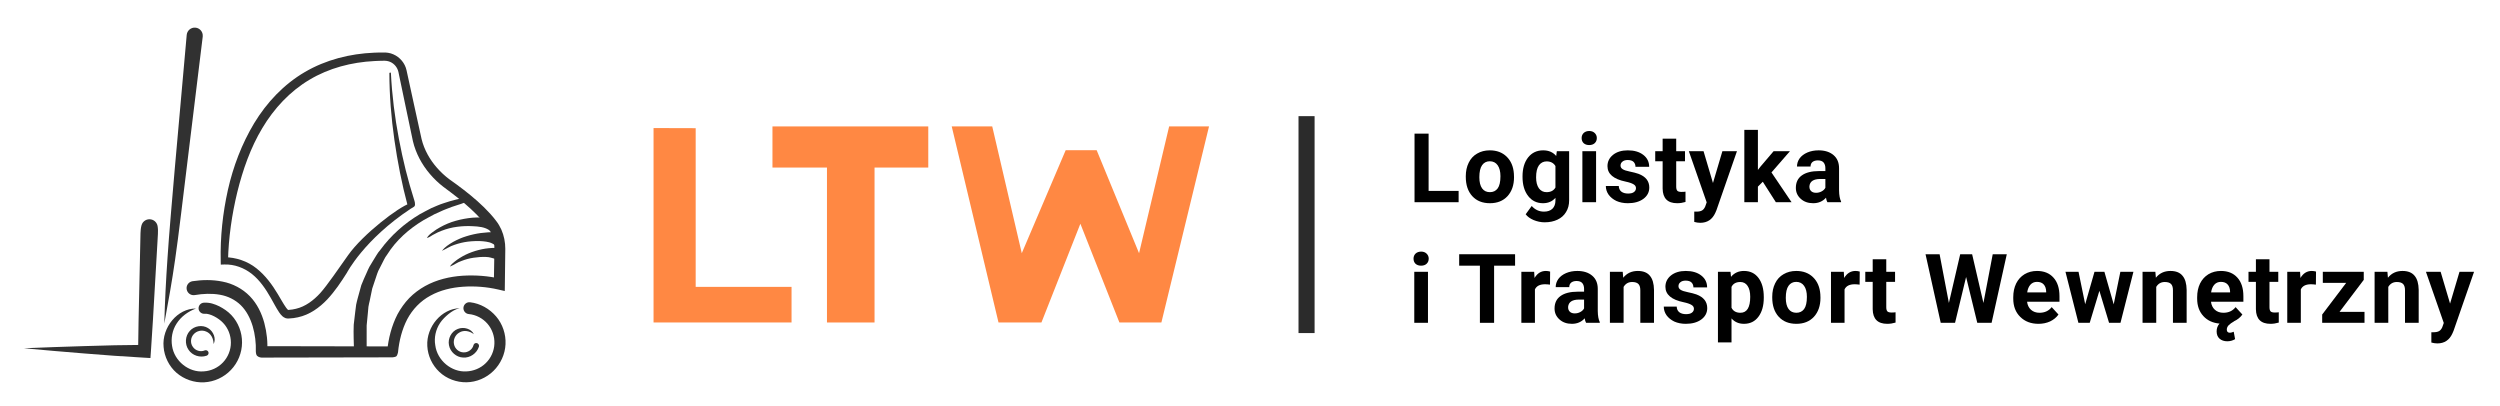 <?xml version="1.0" encoding="UTF-8"?>
<svg xmlns="http://www.w3.org/2000/svg" xmlns:xlink="http://www.w3.org/1999/xlink" width="311pt" height="50.5pt" viewBox="0 0 311 50.5" version="1.1">
<defs>
<g>
<symbol overflow="visible" id="glyph0-0">
<path style="stroke:none;" d="M 4.734 0 L 0.594 0 L 0.594 -8.531 L 4.734 -8.531 Z M 4.422 -0.5 L 4.422 -8.031 L 2.812 -4.266 Z M 0.906 -7.969 L 0.906 -0.562 L 2.469 -4.266 Z M 1.141 -0.312 L 4.156 -0.312 L 2.641 -3.875 Z M 2.641 -4.672 L 4.156 -8.219 L 1.141 -8.219 Z M 2.641 -4.672 "/>
</symbol>
<symbol overflow="visible" id="glyph0-1">
<path style="stroke:none;" d="M 2.516 -1.406 L 6.25 -1.406 L 6.25 0 L 0.766 0 L 0.766 -8.531 L 2.516 -8.531 Z M 2.516 -1.406 "/>
</symbol>
<symbol overflow="visible" id="glyph0-2">
<path style="stroke:none;" d="M 0.391 -3.234 C 0.391 -3.855 0.508 -4.414 0.75 -4.906 C 0.988 -5.402 1.336 -5.785 1.797 -6.047 C 2.254 -6.316 2.781 -6.453 3.375 -6.453 C 4.238 -6.453 4.938 -6.191 5.469 -5.672 C 6.008 -5.148 6.312 -4.441 6.375 -3.547 L 6.391 -3.109 C 6.391 -2.129 6.117 -1.34 5.578 -0.75 C 5.035 -0.164 4.305 0.125 3.391 0.125 C 2.473 0.125 1.742 -0.164 1.203 -0.75 C 0.66 -1.34 0.391 -2.145 0.391 -3.156 Z M 2.078 -3.109 C 2.078 -2.504 2.191 -2.039 2.422 -1.719 C 2.648 -1.406 2.973 -1.25 3.391 -1.25 C 3.805 -1.25 4.129 -1.406 4.359 -1.719 C 4.586 -2.027 4.703 -2.535 4.703 -3.234 C 4.703 -3.816 4.586 -4.27 4.359 -4.594 C 4.129 -4.926 3.801 -5.094 3.375 -5.094 C 2.969 -5.094 2.648 -4.93 2.422 -4.609 C 2.191 -4.285 2.078 -3.785 2.078 -3.109 Z M 2.078 -3.109 "/>
</symbol>
<symbol overflow="visible" id="glyph0-3">
<path style="stroke:none;" d="M 0.406 -3.219 C 0.406 -4.184 0.633 -4.969 1.094 -5.562 C 1.559 -6.152 2.188 -6.453 2.969 -6.453 C 3.664 -6.453 4.207 -6.215 4.594 -5.75 L 4.672 -6.344 L 6.203 -6.344 L 6.203 -0.219 C 6.203 0.34 6.07 0.828 5.812 1.234 C 5.562 1.648 5.207 1.961 4.75 2.172 C 4.301 2.387 3.77 2.5 3.156 2.5 C 2.688 2.5 2.227 2.402 1.781 2.219 C 1.344 2.031 1.012 1.789 0.797 1.5 L 1.547 0.469 C 1.961 0.934 2.473 1.172 3.078 1.172 C 3.523 1.172 3.875 1.051 4.125 0.812 C 4.371 0.57 4.5 0.23 4.5 -0.203 L 4.5 -0.547 C 4.113 -0.098 3.598 0.125 2.953 0.125 C 2.191 0.125 1.574 -0.172 1.109 -0.766 C 0.641 -1.367 0.406 -2.16 0.406 -3.141 Z M 2.094 -3.094 C 2.094 -2.52 2.207 -2.066 2.438 -1.734 C 2.676 -1.41 2.992 -1.25 3.391 -1.25 C 3.91 -1.25 4.281 -1.441 4.5 -1.828 L 4.5 -4.5 C 4.27 -4.883 3.902 -5.078 3.406 -5.078 C 3 -5.078 2.676 -4.91 2.438 -4.578 C 2.207 -4.242 2.094 -3.746 2.094 -3.094 Z M 2.094 -3.094 "/>
</symbol>
<symbol overflow="visible" id="glyph0-4">
<path style="stroke:none;" d="M 2.438 0 L 0.734 0 L 0.734 -6.344 L 2.438 -6.344 Z M 0.641 -7.984 C 0.641 -8.23 0.723 -8.441 0.891 -8.609 C 1.066 -8.773 1.301 -8.859 1.594 -8.859 C 1.871 -8.859 2.098 -8.773 2.266 -8.609 C 2.441 -8.441 2.531 -8.23 2.531 -7.984 C 2.531 -7.723 2.441 -7.508 2.266 -7.344 C 2.098 -7.188 1.867 -7.109 1.578 -7.109 C 1.297 -7.109 1.066 -7.188 0.891 -7.344 C 0.723 -7.508 0.641 -7.723 0.641 -7.984 Z M 0.641 -7.984 "/>
</symbol>
<symbol overflow="visible" id="glyph0-5">
<path style="stroke:none;" d="M 4.078 -1.75 C 4.078 -1.957 3.973 -2.117 3.766 -2.234 C 3.566 -2.355 3.242 -2.469 2.797 -2.562 C 1.285 -2.871 0.531 -3.516 0.531 -4.484 C 0.531 -5.043 0.758 -5.516 1.219 -5.891 C 1.684 -6.262 2.301 -6.453 3.062 -6.453 C 3.863 -6.453 4.504 -6.262 4.984 -5.891 C 5.473 -5.516 5.719 -5.02 5.719 -4.406 L 4.016 -4.406 C 4.016 -4.652 3.934 -4.859 3.781 -5.016 C 3.625 -5.168 3.379 -5.25 3.047 -5.25 C 2.766 -5.25 2.543 -5.18 2.391 -5.047 C 2.234 -4.922 2.156 -4.758 2.156 -4.562 C 2.156 -4.375 2.242 -4.223 2.422 -4.109 C 2.598 -3.992 2.895 -3.895 3.312 -3.812 C 3.738 -3.727 4.098 -3.633 4.391 -3.531 C 5.285 -3.195 5.734 -2.629 5.734 -1.828 C 5.734 -1.242 5.48 -0.77 4.984 -0.406 C 4.492 -0.051 3.852 0.125 3.062 0.125 C 2.531 0.125 2.055 0.027 1.641 -0.156 C 1.234 -0.352 0.91 -0.613 0.672 -0.938 C 0.441 -1.27 0.328 -1.629 0.328 -2.016 L 1.938 -2.016 C 1.945 -1.711 2.055 -1.477 2.266 -1.312 C 2.473 -1.156 2.75 -1.078 3.094 -1.078 C 3.426 -1.078 3.672 -1.141 3.828 -1.266 C 3.992 -1.387 4.078 -1.551 4.078 -1.75 Z M 4.078 -1.75 "/>
</symbol>
<symbol overflow="visible" id="glyph0-6">
<path style="stroke:none;" d="M 2.672 -7.906 L 2.672 -6.344 L 3.766 -6.344 L 3.766 -5.094 L 2.672 -5.094 L 2.672 -1.938 C 2.672 -1.695 2.719 -1.523 2.812 -1.422 C 2.902 -1.328 3.078 -1.281 3.328 -1.281 C 3.512 -1.281 3.68 -1.289 3.828 -1.312 L 3.828 -0.031 C 3.492 0.07 3.148 0.125 2.797 0.125 C 1.609 0.125 1.004 -0.477 0.984 -1.688 L 0.984 -5.094 L 0.062 -5.094 L 0.062 -6.344 L 0.984 -6.344 L 0.984 -7.906 Z M 2.672 -7.906 "/>
</symbol>
<symbol overflow="visible" id="glyph0-7">
<path style="stroke:none;" d="M 3.016 -2.391 L 4.188 -6.344 L 6 -6.344 L 3.453 0.984 L 3.312 1.312 C 2.938 2.145 2.309 2.562 1.438 2.562 C 1.195 2.562 0.945 2.523 0.688 2.453 L 0.688 1.172 L 0.953 1.172 C 1.273 1.172 1.516 1.117 1.672 1.016 C 1.824 0.922 1.953 0.762 2.047 0.547 L 2.234 0.016 L 0.016 -6.344 L 1.844 -6.344 Z M 3.016 -2.391 "/>
</symbol>
<symbol overflow="visible" id="glyph0-8">
<path style="stroke:none;" d="M 2.953 -2.547 L 2.344 -1.938 L 2.344 0 L 0.656 0 L 0.656 -9 L 2.344 -9 L 2.344 -4.016 L 2.672 -4.438 L 4.297 -6.344 L 6.328 -6.344 L 4.031 -3.703 L 6.531 0 L 4.578 0 Z M 2.953 -2.547 "/>
</symbol>
<symbol overflow="visible" id="glyph0-9">
<path style="stroke:none;" d="M 4.328 0 C 4.242 -0.152 4.184 -0.344 4.156 -0.562 C 3.75 -0.102 3.215 0.125 2.562 0.125 C 1.938 0.125 1.418 -0.055 1.016 -0.422 C 0.609 -0.785 0.406 -1.238 0.406 -1.781 C 0.406 -2.457 0.648 -2.973 1.141 -3.328 C 1.637 -3.691 2.363 -3.875 3.312 -3.875 L 4.078 -3.875 L 4.078 -4.234 C 4.078 -4.523 4.004 -4.758 3.859 -4.938 C 3.711 -5.113 3.473 -5.203 3.141 -5.203 C 2.859 -5.203 2.633 -5.133 2.469 -5 C 2.312 -4.863 2.234 -4.676 2.234 -4.438 L 0.547 -4.438 C 0.547 -4.801 0.656 -5.141 0.875 -5.453 C 1.102 -5.762 1.426 -6.008 1.844 -6.188 C 2.258 -6.363 2.723 -6.453 3.234 -6.453 C 4.012 -6.453 4.633 -6.254 5.094 -5.859 C 5.551 -5.473 5.781 -4.926 5.781 -4.219 L 5.781 -1.469 C 5.789 -0.863 5.875 -0.402 6.031 -0.094 L 6.031 0 Z M 2.922 -1.172 C 3.168 -1.172 3.398 -1.227 3.609 -1.344 C 3.824 -1.457 3.984 -1.609 4.078 -1.797 L 4.078 -2.891 L 3.453 -2.891 C 2.609 -2.891 2.152 -2.59 2.094 -2 L 2.094 -1.906 C 2.094 -1.695 2.164 -1.52 2.312 -1.375 C 2.457 -1.238 2.66 -1.172 2.922 -1.172 Z M 2.922 -1.172 "/>
</symbol>
<symbol overflow="visible" id="glyph1-0">
<path style="stroke:none;" d="M 4.734 0 L 0.594 0 L 0.594 -8.531 L 4.734 -8.531 Z M 4.422 -0.5 L 4.422 -8.031 L 2.812 -4.266 Z M 0.906 -7.969 L 0.906 -0.562 L 2.469 -4.266 Z M 1.141 -0.312 L 4.156 -0.312 L 2.641 -3.875 Z M 2.641 -4.672 L 4.156 -8.219 L 1.141 -8.219 Z M 2.641 -4.672 "/>
</symbol>
<symbol overflow="visible" id="glyph1-1">
<path style="stroke:none;" d="M 2.438 0 L 0.734 0 L 0.734 -6.344 L 2.438 -6.344 Z M 0.641 -7.984 C 0.641 -8.23 0.723 -8.441 0.891 -8.609 C 1.066 -8.773 1.301 -8.859 1.594 -8.859 C 1.871 -8.859 2.098 -8.773 2.266 -8.609 C 2.441 -8.441 2.531 -8.23 2.531 -7.984 C 2.531 -7.723 2.441 -7.508 2.266 -7.344 C 2.098 -7.188 1.867 -7.109 1.578 -7.109 C 1.297 -7.109 1.066 -7.188 0.891 -7.344 C 0.723 -7.508 0.641 -7.723 0.641 -7.984 Z M 0.641 -7.984 "/>
</symbol>
<symbol overflow="visible" id="glyph1-2">
<path style="stroke:none;" d=""/>
</symbol>
<symbol overflow="visible" id="glyph1-3">
<path style="stroke:none;" d="M 7.188 -7.109 L 4.578 -7.109 L 4.578 0 L 2.812 0 L 2.812 -7.109 L 0.234 -7.109 L 0.234 -8.531 L 7.188 -8.531 Z M 7.188 -7.109 "/>
</symbol>
<symbol overflow="visible" id="glyph1-4">
<path style="stroke:none;" d="M 4.219 -4.75 C 3.988 -4.777 3.785 -4.797 3.609 -4.797 C 2.961 -4.797 2.539 -4.582 2.344 -4.156 L 2.344 0 L 0.656 0 L 0.656 -6.344 L 2.25 -6.344 L 2.297 -5.578 C 2.637 -6.16 3.109 -6.453 3.703 -6.453 C 3.887 -6.453 4.066 -6.426 4.234 -6.375 Z M 4.219 -4.75 "/>
</symbol>
<symbol overflow="visible" id="glyph1-5">
<path style="stroke:none;" d="M 4.328 0 C 4.242 -0.152 4.184 -0.344 4.156 -0.562 C 3.75 -0.102 3.215 0.125 2.562 0.125 C 1.938 0.125 1.418 -0.055 1.016 -0.422 C 0.609 -0.785 0.406 -1.238 0.406 -1.781 C 0.406 -2.457 0.648 -2.973 1.141 -3.328 C 1.637 -3.691 2.363 -3.875 3.312 -3.875 L 4.078 -3.875 L 4.078 -4.234 C 4.078 -4.523 4.004 -4.758 3.859 -4.938 C 3.711 -5.113 3.473 -5.203 3.141 -5.203 C 2.859 -5.203 2.633 -5.133 2.469 -5 C 2.312 -4.863 2.234 -4.676 2.234 -4.438 L 0.547 -4.438 C 0.547 -4.801 0.656 -5.141 0.875 -5.453 C 1.102 -5.762 1.426 -6.008 1.844 -6.188 C 2.258 -6.363 2.723 -6.453 3.234 -6.453 C 4.012 -6.453 4.633 -6.254 5.094 -5.859 C 5.551 -5.473 5.781 -4.926 5.781 -4.219 L 5.781 -1.469 C 5.789 -0.863 5.875 -0.402 6.031 -0.094 L 6.031 0 Z M 2.922 -1.172 C 3.168 -1.172 3.398 -1.227 3.609 -1.344 C 3.824 -1.457 3.984 -1.609 4.078 -1.797 L 4.078 -2.891 L 3.453 -2.891 C 2.609 -2.891 2.152 -2.59 2.094 -2 L 2.094 -1.906 C 2.094 -1.695 2.164 -1.52 2.312 -1.375 C 2.457 -1.238 2.66 -1.172 2.922 -1.172 Z M 2.922 -1.172 "/>
</symbol>
<symbol overflow="visible" id="glyph1-6">
<path style="stroke:none;" d="M 2.203 -6.344 L 2.266 -5.609 C 2.711 -6.168 3.316 -6.453 4.078 -6.453 C 4.754 -6.453 5.254 -6.254 5.578 -5.859 C 5.91 -5.473 6.082 -4.883 6.094 -4.094 L 6.094 0 L 4.391 0 L 4.391 -4.062 C 4.391 -4.414 4.309 -4.672 4.156 -4.828 C 4 -4.992 3.738 -5.078 3.375 -5.078 C 2.906 -5.078 2.551 -4.871 2.312 -4.469 L 2.312 0 L 0.609 0 L 0.609 -6.344 Z M 2.203 -6.344 "/>
</symbol>
<symbol overflow="visible" id="glyph1-7">
<path style="stroke:none;" d="M 4.078 -1.75 C 4.078 -1.957 3.973 -2.117 3.766 -2.234 C 3.566 -2.355 3.242 -2.469 2.797 -2.562 C 1.285 -2.871 0.531 -3.516 0.531 -4.484 C 0.531 -5.043 0.758 -5.516 1.219 -5.891 C 1.684 -6.262 2.301 -6.453 3.062 -6.453 C 3.863 -6.453 4.504 -6.262 4.984 -5.891 C 5.473 -5.516 5.719 -5.02 5.719 -4.406 L 4.016 -4.406 C 4.016 -4.652 3.934 -4.859 3.781 -5.016 C 3.625 -5.168 3.379 -5.25 3.047 -5.25 C 2.766 -5.25 2.543 -5.18 2.391 -5.047 C 2.234 -4.922 2.156 -4.758 2.156 -4.562 C 2.156 -4.375 2.242 -4.223 2.422 -4.109 C 2.598 -3.992 2.895 -3.895 3.312 -3.812 C 3.738 -3.727 4.098 -3.633 4.391 -3.531 C 5.285 -3.195 5.734 -2.629 5.734 -1.828 C 5.734 -1.242 5.48 -0.77 4.984 -0.406 C 4.492 -0.051 3.852 0.125 3.062 0.125 C 2.531 0.125 2.055 0.027 1.641 -0.156 C 1.234 -0.352 0.91 -0.613 0.672 -0.938 C 0.441 -1.27 0.328 -1.629 0.328 -2.016 L 1.938 -2.016 C 1.945 -1.711 2.055 -1.477 2.266 -1.312 C 2.473 -1.156 2.75 -1.078 3.094 -1.078 C 3.426 -1.078 3.672 -1.141 3.828 -1.266 C 3.992 -1.387 4.078 -1.551 4.078 -1.75 Z M 4.078 -1.75 "/>
</symbol>
<symbol overflow="visible" id="glyph1-8">
<path style="stroke:none;" d="M 6.359 -3.109 C 6.359 -2.129 6.133 -1.34 5.688 -0.75 C 5.25 -0.164 4.648 0.125 3.891 0.125 C 3.254 0.125 2.738 -0.098 2.344 -0.547 L 2.344 2.438 L 0.656 2.438 L 0.656 -6.344 L 2.219 -6.344 L 2.281 -5.719 C 2.684 -6.207 3.223 -6.453 3.891 -6.453 C 4.668 -6.453 5.273 -6.16 5.703 -5.578 C 6.137 -5.004 6.359 -4.211 6.359 -3.203 Z M 4.672 -3.234 C 4.672 -3.824 4.559 -4.281 4.344 -4.594 C 4.133 -4.914 3.832 -5.078 3.438 -5.078 C 2.906 -5.078 2.539 -4.871 2.344 -4.469 L 2.344 -1.875 C 2.551 -1.457 2.922 -1.25 3.453 -1.25 C 4.262 -1.25 4.672 -1.91 4.672 -3.234 Z M 4.672 -3.234 "/>
</symbol>
<symbol overflow="visible" id="glyph1-9">
<path style="stroke:none;" d="M 0.391 -3.234 C 0.391 -3.855 0.508 -4.414 0.75 -4.906 C 0.988 -5.402 1.336 -5.785 1.797 -6.047 C 2.254 -6.316 2.781 -6.453 3.375 -6.453 C 4.238 -6.453 4.938 -6.191 5.469 -5.672 C 6.008 -5.148 6.312 -4.441 6.375 -3.547 L 6.391 -3.109 C 6.391 -2.129 6.117 -1.34 5.578 -0.75 C 5.035 -0.164 4.305 0.125 3.391 0.125 C 2.473 0.125 1.742 -0.164 1.203 -0.75 C 0.66 -1.34 0.391 -2.145 0.391 -3.156 Z M 2.078 -3.109 C 2.078 -2.504 2.191 -2.039 2.422 -1.719 C 2.648 -1.406 2.973 -1.25 3.391 -1.25 C 3.805 -1.25 4.129 -1.406 4.359 -1.719 C 4.586 -2.027 4.703 -2.535 4.703 -3.234 C 4.703 -3.816 4.586 -4.27 4.359 -4.594 C 4.129 -4.926 3.801 -5.094 3.375 -5.094 C 2.969 -5.094 2.648 -4.93 2.422 -4.609 C 2.191 -4.285 2.078 -3.785 2.078 -3.109 Z M 2.078 -3.109 "/>
</symbol>
<symbol overflow="visible" id="glyph1-10">
<path style="stroke:none;" d="M 2.672 -7.906 L 2.672 -6.344 L 3.766 -6.344 L 3.766 -5.094 L 2.672 -5.094 L 2.672 -1.938 C 2.672 -1.695 2.719 -1.523 2.812 -1.422 C 2.902 -1.328 3.078 -1.281 3.328 -1.281 C 3.512 -1.281 3.68 -1.289 3.828 -1.312 L 3.828 -0.031 C 3.492 0.07 3.148 0.125 2.797 0.125 C 1.609 0.125 1.004 -0.477 0.984 -1.688 L 0.984 -5.094 L 0.062 -5.094 L 0.062 -6.344 L 0.984 -6.344 L 0.984 -7.906 Z M 2.672 -7.906 "/>
</symbol>
<symbol overflow="visible" id="glyph1-11">
<path style="stroke:none;" d="M 7.406 -2.469 L 8.562 -8.531 L 10.312 -8.531 L 8.422 0 L 6.641 0 L 5.25 -5.703 L 3.875 0 L 2.094 0 L 0.203 -8.531 L 1.953 -8.531 L 3.109 -2.469 L 4.516 -8.531 L 6 -8.531 Z M 7.406 -2.469 "/>
</symbol>
<symbol overflow="visible" id="glyph1-12">
<path style="stroke:none;" d="M 3.562 0.125 C 2.633 0.125 1.879 -0.16 1.297 -0.734 C 0.711 -1.305 0.422 -2.066 0.422 -3.016 L 0.422 -3.188 C 0.422 -3.82 0.539 -4.391 0.781 -4.891 C 1.027 -5.387 1.379 -5.773 1.828 -6.047 C 2.285 -6.316 2.801 -6.453 3.375 -6.453 C 4.246 -6.453 4.93 -6.176 5.422 -5.625 C 5.918 -5.082 6.172 -4.309 6.172 -3.312 L 6.172 -2.625 L 2.141 -2.625 C 2.191 -2.207 2.352 -1.871 2.625 -1.625 C 2.902 -1.375 3.258 -1.25 3.688 -1.25 C 4.332 -1.25 4.836 -1.484 5.203 -1.953 L 6.047 -1.031 C 5.785 -0.664 5.434 -0.379 5 -0.172 C 4.57 0.023 4.09 0.125 3.562 0.125 Z M 3.375 -5.094 C 3.039 -5.094 2.77 -4.977 2.562 -4.75 C 2.352 -4.52 2.215 -4.195 2.156 -3.781 L 4.516 -3.781 L 4.516 -3.906 C 4.504 -4.277 4.398 -4.57 4.203 -4.781 C 4.016 -4.988 3.738 -5.094 3.375 -5.094 Z M 3.375 -5.094 "/>
</symbol>
<symbol overflow="visible" id="glyph1-13">
<path style="stroke:none;" d="M 6.172 -2.297 L 7 -6.344 L 8.625 -6.344 L 7.016 0 L 5.594 0 L 4.391 -3.984 L 3.188 0 L 1.781 0 L 0.172 -6.344 L 1.797 -6.344 L 2.625 -2.312 L 3.781 -6.344 L 5.016 -6.344 Z M 6.172 -2.297 "/>
</symbol>
<symbol overflow="visible" id="glyph1-14">
<path style="stroke:none;" d="M 6.047 -1.031 C 5.797 -0.676 5.445 -0.395 5 -0.188 L 5.016 -0.188 C 4.723 -0.02 4.496 0.141 4.344 0.297 C 4.188 0.461 4.109 0.645 4.109 0.844 C 4.109 1.102 4.238 1.234 4.5 1.234 C 4.621 1.234 4.781 1.191 4.969 1.109 L 5.141 2.031 C 4.848 2.207 4.523 2.297 4.172 2.297 C 3.773 2.297 3.449 2.184 3.203 1.969 C 2.961 1.75 2.844 1.445 2.844 1.062 C 2.844 0.688 2.961 0.363 3.203 0.094 C 2.367 0.02 1.695 -0.289 1.188 -0.844 C 0.676 -1.402 0.422 -2.125 0.422 -3 L 0.422 -3.188 C 0.422 -3.82 0.539 -4.391 0.781 -4.891 C 1.027 -5.387 1.379 -5.773 1.828 -6.047 C 2.285 -6.316 2.801 -6.453 3.375 -6.453 C 4.246 -6.453 4.93 -6.176 5.422 -5.625 C 5.918 -5.082 6.172 -4.309 6.172 -3.312 L 6.172 -2.625 L 2.141 -2.625 C 2.191 -2.207 2.352 -1.871 2.625 -1.625 C 2.902 -1.375 3.258 -1.25 3.688 -1.25 C 4.332 -1.25 4.836 -1.484 5.203 -1.953 Z M 3.375 -5.094 C 3.039 -5.094 2.77 -4.977 2.562 -4.75 C 2.352 -4.52 2.215 -4.195 2.156 -3.781 L 4.516 -3.781 L 4.516 -3.906 C 4.504 -4.277 4.398 -4.57 4.203 -4.781 C 4.016 -4.988 3.738 -5.094 3.375 -5.094 Z M 3.375 -5.094 "/>
</symbol>
<symbol overflow="visible" id="glyph1-15">
<path style="stroke:none;" d="M 2.594 -1.359 L 5.703 -1.359 L 5.703 0 L 0.438 0 L 0.438 -1.031 L 3.422 -4.969 L 0.516 -4.969 L 0.516 -6.344 L 5.609 -6.344 L 5.609 -5.344 Z M 2.594 -1.359 "/>
</symbol>
<symbol overflow="visible" id="glyph1-16">
<path style="stroke:none;" d="M 3.016 -2.391 L 4.188 -6.344 L 6 -6.344 L 3.453 0.984 L 3.312 1.312 C 2.938 2.145 2.309 2.562 1.438 2.562 C 1.195 2.562 0.945 2.523 0.688 2.453 L 0.688 1.172 L 0.953 1.172 C 1.273 1.172 1.516 1.117 1.672 1.016 C 1.824 0.922 1.953 0.762 2.047 0.547 L 2.234 0.016 L 0.016 -6.344 L 1.844 -6.344 Z M 3.016 -2.391 "/>
</symbol>
</g>
</defs>
<g id="surface1">
<path style=" stroke:none;fill-rule:nonzero;fill:rgb(19.215%,19.215%,19.215%);fill-opacity:1;" d="M 19.602 28.113 C 19.719 28.77 19.605 29.418 19.59 30.07 L 19.477 32.023 L 19.25 35.926 C 19.109 38.527 18.949 41.133 18.773 43.73 L 18.715 44.539 L 17.957 44.496 C 15.457 44.355 12.961 44.18 10.465 43.969 C 7.969 43.758 5.473 43.566 2.977 43.324 C 5.48 43.207 7.984 43.141 10.488 43.055 C 12.992 42.969 15.496 42.918 17.996 42.902 L 17.18 43.668 C 17.211 41.059 17.262 38.457 17.328 35.848 L 17.414 31.941 L 17.457 29.984 C 17.492 29.336 17.43 28.68 17.602 28.035 C 17.746 27.488 18.309 27.164 18.855 27.309 C 19.25 27.414 19.531 27.738 19.602 28.113 "/>
<path style=" stroke:none;fill-rule:nonzero;fill:rgb(19.215%,19.215%,19.215%);fill-opacity:1;" d="M 25.219 4.555 L 23.199 21.09 C 22.855 23.844 22.195 29.535 21.785 32.281 C 21.395 35.031 20.941 37.516 20.438 40.254 C 20.516 37.469 20.641 34.953 20.832 32.18 C 21.004 29.41 21.508 23.699 21.746 20.938 L 23.227 4.344 C 23.277 3.793 23.762 3.391 24.312 3.438 C 24.863 3.488 25.27 3.973 25.219 4.523 Z M 25.219 4.555 "/>
<path style=" stroke:none;fill-rule:nonzero;fill:rgb(19.215%,19.215%,19.215%);fill-opacity:1;" d="M 23.961 34.98 C 25.16 34.805 26.418 34.773 27.676 35.031 C 28.926 35.27 30.164 35.902 31.078 36.848 C 31.996 37.793 32.555 38.984 32.879 40.172 C 33.199 41.379 33.32 42.559 33.246 43.832 L 32.535 43.062 L 48.836 43.094 L 48.16 43.707 C 48.316 42.133 48.703 40.543 49.457 39.082 C 49.852 38.363 50.332 37.68 50.906 37.082 C 51.488 36.488 52.16 35.988 52.879 35.586 C 54.328 34.785 55.945 34.41 57.531 34.301 C 59.137 34.203 60.695 34.316 62.289 34.68 L 61.434 35.336 L 61.504 30.953 C 61.516 30.312 61.398 29.672 61.148 29.094 C 61.02 28.801 60.871 28.535 60.676 28.277 C 60.473 28 60.254 27.73 60.023 27.469 C 59.098 26.418 58.02 25.461 56.898 24.566 C 56.332 24.109 55.777 23.711 55.16 23.246 C 54.547 22.777 53.988 22.238 53.488 21.652 C 52.484 20.48 51.727 19.078 51.367 17.562 L 50.461 13.254 L 49.566 8.965 C 49.453 8.41 49.051 7.914 48.527 7.695 C 48.25 7.582 48.02 7.547 47.66 7.559 C 47.301 7.57 46.941 7.566 46.586 7.594 C 43.738 7.734 40.918 8.469 38.496 9.922 C 36.062 11.367 34.086 13.496 32.633 15.934 C 31.164 18.379 30.211 21.113 29.52 23.898 C 28.844 26.684 28.43 29.578 28.363 32.438 L 27.91 31.996 C 29.336 32 30.789 32.488 31.906 33.383 C 33.027 34.273 33.863 35.422 34.559 36.586 C 34.914 37.164 35.234 37.773 35.582 38.262 C 35.668 38.387 35.758 38.48 35.824 38.543 L 35.859 38.57 L 35.801 38.562 L 35.914 38.551 C 36.219 38.527 36.52 38.492 36.809 38.414 C 37.984 38.141 39 37.379 39.848 36.449 C 40.695 35.504 42.102 33.445 43.312 31.734 C 45.137 29.156 49.562 25.754 50.992 25.301 L 50.703 25.547 C 49.98 22.844 49.453 20.125 49.059 17.379 C 48.664 14.633 48.445 11.863 48.438 9.094 L 48.535 9 L 48.629 9.09 C 48.766 11.844 49.109 14.582 49.625 17.285 C 50.137 19.984 50.711 22.309 51.535 24.906 C 51.535 24.906 51.738 25.469 51.551 25.672 C 51.469 25.762 51.113 25.953 51.113 25.953 C 45.285 29.801 43.156 33.93 43.156 33.93 C 42.438 35.07 41.672 36.219 40.711 37.25 C 39.75 38.262 38.512 39.168 37.055 39.473 C 36.695 39.562 36.332 39.598 35.965 39.617 L 35.832 39.625 C 35.73 39.621 35.617 39.605 35.527 39.578 C 35.352 39.512 35.234 39.426 35.137 39.344 C 34.957 39.18 34.832 39.016 34.73 38.863 C 34.32 38.25 34.039 37.664 33.703 37.09 C 33.059 35.953 32.328 34.875 31.348 34.09 C 30.371 33.316 29.164 32.863 27.91 32.902 L 27.465 32.918 L 27.457 32.461 C 27.391 29.469 27.707 26.527 28.352 23.621 C 29.004 20.727 30.074 17.898 31.621 15.324 C 33.172 12.762 35.305 10.488 37.926 8.961 C 40.543 7.426 43.555 6.676 46.535 6.555 C 46.91 6.531 47.281 6.535 47.656 6.531 C 48.023 6.512 48.535 6.574 48.93 6.758 C 49.75 7.109 50.387 7.867 50.574 8.746 L 51.508 13.031 L 52.445 17.297 C 52.77 18.625 53.461 19.855 54.371 20.887 C 54.828 21.406 55.336 21.879 55.887 22.293 C 56.445 22.695 57.086 23.141 57.66 23.594 C 58.836 24.504 59.973 25.473 60.996 26.602 C 61.254 26.883 61.496 27.184 61.73 27.492 C 61.98 27.812 62.195 28.18 62.367 28.559 C 62.703 29.32 62.863 30.148 62.859 30.969 L 62.805 35.352 L 62.793 36.203 L 61.945 36.008 C 60.574 35.691 59.059 35.57 57.625 35.668 C 56.184 35.762 54.762 36.102 53.539 36.781 C 52.305 37.445 51.316 38.477 50.656 39.719 C 50.012 40.969 49.652 42.387 49.512 43.836 C 49.512 43.836 49.43 44.211 49.316 44.316 C 49.203 44.418 48.836 44.453 48.836 44.453 L 32.535 44.484 C 32.535 44.484 32.234 44.484 32 44.281 C 31.82 44.121 31.824 43.715 31.824 43.715 C 31.863 42.703 31.73 41.578 31.434 40.582 C 31.133 39.578 30.648 38.648 29.949 37.961 C 29.246 37.281 28.348 36.836 27.352 36.664 C 26.355 36.488 25.289 36.527 24.23 36.707 C 23.758 36.789 23.305 36.469 23.223 35.992 C 23.141 35.516 23.461 35.066 23.938 34.984 Z M 23.961 34.98 "/>
<path style=" stroke:none;fill-rule:nonzero;fill:rgb(19.215%,19.215%,19.215%);fill-opacity:1;" d="M 58.488 37.602 C 59.746 37.75 60.902 38.414 61.711 39.359 C 62.527 40.309 62.949 41.578 62.887 42.82 C 62.832 44.066 62.273 45.273 61.387 46.141 C 60.504 47.012 59.281 47.539 58.039 47.555 C 56.801 47.578 55.551 47.113 54.656 46.266 C 53.762 45.426 53.215 44.246 53.156 43.047 C 53.016 40.629 54.965 38.379 57.191 38.344 C 56.656 38.449 56.211 38.742 55.805 39.059 C 55.406 39.387 55.027 39.754 54.754 40.164 C 54.195 41 53.984 42.016 54.148 42.953 C 54.395 44.859 56.184 46.309 58.004 46.203 C 58.906 46.172 59.797 45.805 60.434 45.168 C 61.082 44.539 61.473 43.66 61.504 42.758 C 61.543 41.859 61.23 40.949 60.641 40.273 C 60.055 39.594 59.207 39.152 58.32 39.07 C 57.914 39.035 57.617 38.676 57.652 38.27 C 57.691 37.863 58.051 37.562 58.457 37.598 L 58.473 37.602 Z M 58.488 37.602 "/>
<path style=" stroke:none;fill-rule:nonzero;fill:rgb(19.215%,19.215%,19.215%);fill-opacity:1;" d="M 59.57 43.145 C 59.305 43.965 58.473 44.543 57.617 44.48 C 56.77 44.449 56 43.777 55.852 42.941 C 55.684 42.105 56.172 41.207 56.945 40.922 C 57.691 40.613 58.637 40.902 58.949 41.578 C 58.391 41.141 57.672 41.043 57.152 41.363 C 56.625 41.648 56.359 42.273 56.477 42.82 C 56.578 43.375 57.086 43.824 57.652 43.836 C 58.215 43.875 58.77 43.477 58.902 42.941 C 58.945 42.75 59.137 42.637 59.324 42.684 C 59.512 42.727 59.625 42.918 59.582 43.105 L 59.574 43.129 Z M 59.57 43.145 "/>
<path style=" stroke:none;fill-rule:nonzero;fill:rgb(19.215%,19.215%,19.215%);fill-opacity:1;" d="M 25.344 37.656 C 26.121 37.602 26.727 37.844 27.277 38.105 C 27.824 38.391 28.32 38.711 28.781 39.195 C 29.645 40.109 30.125 41.371 30.109 42.625 C 30.105 43.875 29.598 45.121 28.73 46.02 C 27.875 46.926 26.66 47.496 25.41 47.559 C 24.16 47.629 22.898 47.188 21.957 46.375 C 21.02 45.559 20.445 44.367 20.352 43.16 C 20.117 40.727 22.102 38.344 24.379 38.383 C 23.352 38.762 22.508 39.41 21.969 40.254 C 21.422 41.09 21.254 42.105 21.406 43.039 C 21.688 44.934 23.5 46.359 25.332 46.199 C 26.242 46.152 27.121 45.746 27.742 45.082 C 28.371 44.422 28.727 43.523 28.723 42.617 C 28.723 41.711 28.375 40.812 27.746 40.16 C 27.184 39.559 26.125 38.984 25.477 39.031 L 25.441 39.035 C 25.062 39.059 24.73 38.773 24.703 38.395 C 24.676 38.012 24.965 37.684 25.344 37.656 "/>
<path style=" stroke:none;fill-rule:nonzero;fill:rgb(19.215%,19.215%,19.215%);fill-opacity:1;" d="M 25.699 44.25 C 24.887 44.539 23.918 44.227 23.453 43.512 C 22.965 42.812 23.031 41.797 23.605 41.172 C 24.168 40.527 25.176 40.375 25.875 40.812 C 26.57 41.223 26.918 42.145 26.57 42.805 C 26.574 42.098 26.219 41.469 25.648 41.246 C 25.102 41 24.445 41.168 24.082 41.594 C 23.699 42.012 23.652 42.688 23.988 43.145 C 24.297 43.617 24.949 43.816 25.457 43.594 C 25.633 43.516 25.84 43.598 25.918 43.773 C 25.996 43.953 25.914 44.16 25.738 44.234 L 25.715 44.246 Z M 25.699 44.25 "/>
<path style=" stroke:none;fill-rule:nonzero;fill:rgb(19.215%,19.215%,19.215%);fill-opacity:1;" d="M 44.039 43.711 C 44.016 42.609 43.957 41.5 44.004 40.395 L 44.199 38.734 L 44.305 37.906 C 44.352 37.637 44.438 37.363 44.5 37.094 L 44.945 35.48 C 45.137 34.953 45.391 34.449 45.609 33.938 C 45.727 33.684 45.824 33.422 45.961 33.18 L 46.395 32.461 C 46.703 31.996 46.941 31.488 47.32 31.074 C 48.633 29.281 50.32 27.785 52.211 26.656 C 52.688 26.387 53.184 26.141 53.668 25.887 C 54.176 25.672 54.676 25.441 55.199 25.277 C 55.719 25.102 56.242 24.941 56.777 24.816 C 57.305 24.684 57.867 24.609 58.441 24.812 C 57.957 25.176 57.465 25.34 56.961 25.492 C 56.457 25.641 55.961 25.824 55.477 26.02 C 54.984 26.203 54.52 26.457 54.035 26.656 C 53.578 26.906 53.109 27.145 52.66 27.406 C 50.871 28.48 49.266 29.902 48.164 31.668 C 47.84 32.074 47.656 32.57 47.406 33.02 L 47.055 33.707 C 46.945 33.941 46.883 34.195 46.793 34.438 C 46.633 34.93 46.457 35.41 46.305 35.898 L 45.992 37.414 C 45.938 37.664 45.867 37.914 45.832 38.168 L 45.762 38.941 L 45.613 40.484 C 45.59 41.52 45.633 42.562 45.613 43.605 L 45.613 43.707 C 45.605 44.145 45.219 44.246 44.785 44.238 C 44.359 44.234 44.047 44.133 44.039 43.711 "/>
<path style=" stroke:none;fill-rule:nonzero;fill:rgb(19.215%,19.215%,19.215%);fill-opacity:1;" d="M 60.965 28.711 C 60.359 28.223 59.477 28.172 58.832 28.141 C 58.176 28.102 57.516 28.125 56.859 28.215 C 56.199 28.297 55.555 28.469 54.93 28.711 C 54.613 28.824 54.312 28.973 54.016 29.137 C 53.703 29.273 53.473 29.523 53.098 29.609 C 53.277 29.289 53.559 29.066 53.84 28.863 C 54.121 28.652 54.414 28.453 54.727 28.285 C 55.344 27.938 56.008 27.656 56.699 27.465 C 57.387 27.27 58.098 27.141 58.816 27.078 C 59.547 27.031 60.242 27.035 61.023 27.148 C 61.379 27.195 61.625 27.527 61.574 27.883 C 61.523 28.238 61.828 28.629 61.473 28.578 L 61.207 28.531 Z M 60.965 28.711 "/>
<path style=" stroke:none;fill-rule:nonzero;fill:rgb(19.215%,19.215%,19.215%);fill-opacity:1;" d="M 61.613 30.531 C 61.098 30.125 60.645 30.078 60.098 30.016 C 59.539 29.953 58.746 29.992 58.188 30.062 C 57.625 30.133 57.074 30.27 56.535 30.457 C 55.98 30.629 55.52 30.957 54.969 31.207 C 55.336 30.73 55.848 30.398 56.367 30.094 C 56.895 29.805 57.453 29.555 58.035 29.383 C 58.613 29.203 59.215 29.07 59.82 28.988 C 60.434 28.91 61.023 28.863 61.688 28.891 C 62.047 28.902 62.328 29.207 62.312 29.566 C 62.301 29.93 61.996 30.211 61.637 30.195 L 61.527 30.18 Z M 61.613 30.531 "/>
<path style=" stroke:none;fill-rule:nonzero;fill:rgb(19.215%,19.215%,19.215%);fill-opacity:1;" d="M 61.551 32.188 C 61.117 32.086 60.938 31.977 60.441 31.965 C 59.93 31.949 59.418 31.984 58.91 32.062 C 58.398 32.137 57.895 32.273 57.41 32.465 C 56.898 32.625 56.5 32.961 55.969 33.16 C 56.113 32.914 56.32 32.727 56.539 32.562 C 56.754 32.387 56.977 32.223 57.215 32.082 C 57.684 31.785 58.191 31.539 58.723 31.352 C 59.254 31.16 59.809 31.02 60.371 30.93 C 60.945 30.852 61.484 30.809 62.121 30.852 C 62.48 30.875 62.754 31.184 62.73 31.543 C 62.707 31.902 62.457 32.539 62.098 32.516 L 61.926 32.391 Z M 61.551 32.188 "/>
<path style=" stroke:none;fill-rule:nonzero;fill:rgb(100%,53.334%,26.274%);fill-opacity:1;" d="M 81.301 40.117 L 81.301 15.93 L 86.543 15.945 L 86.543 35.684 L 98.469 35.684 L 98.469 40.117 Z M 81.301 40.117 "/>
<path style=" stroke:none;fill-rule:nonzero;fill:rgb(100%,53.334%,26.274%);fill-opacity:1;" d="M 102.875 40.117 L 102.875 20.844 L 96.094 20.844 L 96.094 15.727 L 115.477 15.727 L 115.477 20.844 L 108.793 20.844 L 108.793 40.117 Z M 102.875 40.117 "/>
<path style=" stroke:none;fill-rule:nonzero;fill:rgb(100%,53.334%,26.274%);fill-opacity:1;" d="M 124.215 40.117 L 118.395 15.727 L 123.434 15.727 L 127.109 31.5 L 132.57 18.688 L 136.426 18.688 L 141.699 31.5 L 145.441 15.727 L 150.402 15.727 L 144.477 40.117 L 139.254 40.117 L 134.398 27.832 L 129.555 40.117 Z M 124.215 40.117 "/>
<path style=" stroke:none;fill-rule:nonzero;fill:rgb(16.862%,16.862%,16.862%);fill-opacity:1;" d="M 163.535 41.434 L 161.535 41.434 L 161.535 14.449 L 163.535 14.449 Z M 163.535 41.434 "/>
<g style="fill:rgb(0%,0%,0%);fill-opacity:1;">
  <use xlink:href="#glyph0-1" x="175.202" y="25.155"/>
</g>
<g style="fill:rgb(0%,0%,0%);fill-opacity:1;">
  <use xlink:href="#glyph0-2" x="181.953" y="25.155"/>
  <use xlink:href="#glyph0-3" x="188.997" y="25.155"/>
  <use xlink:href="#glyph0-4" x="196.114" y="25.155"/>
  <use xlink:href="#glyph0-5" x="199.438" y="25.155"/>
  <use xlink:href="#glyph0-6" x="205.848" y="25.155"/>
  <use xlink:href="#glyph0-7" x="210.077" y="25.155"/>
  <use xlink:href="#glyph0-8" x="216.339" y="25.155"/>
  <use xlink:href="#glyph0-9" x="222.998" y="25.155"/>
</g>
<g style="fill:rgb(0%,0%,0%);fill-opacity:1;">
  <use xlink:href="#glyph1-1" x="175.202" y="40.159"/>
  <use xlink:href="#glyph1-2" x="178.525" y="40.159"/>
</g>
<g style="fill:rgb(0%,0%,0%);fill-opacity:1;">
  <use xlink:href="#glyph1-3" x="181.288" y="40.159"/>
</g>
<g style="fill:rgb(0%,0%,0%);fill-opacity:1;">
  <use xlink:href="#glyph1-4" x="188.601" y="40.159"/>
</g>
<g style="fill:rgb(0%,0%,0%);fill-opacity:1;">
  <use xlink:href="#glyph1-5" x="192.981" y="40.159"/>
  <use xlink:href="#glyph1-6" x="199.664" y="40.159"/>
  <use xlink:href="#glyph1-7" x="206.646" y="40.159"/>
  <use xlink:href="#glyph1-8" x="213.056" y="40.159"/>
  <use xlink:href="#glyph1-9" x="220.075" y="40.159"/>
  <use xlink:href="#glyph1-4" x="227.118" y="40.159"/>
</g>
<g style="fill:rgb(0%,0%,0%);fill-opacity:1;">
  <use xlink:href="#glyph1-10" x="231.98" y="40.159"/>
  <use xlink:href="#glyph1-2" x="236.208" y="40.159"/>
  <use xlink:href="#glyph1-11" x="239.333" y="40.159"/>
</g>
<g style="fill:rgb(0%,0%,0%);fill-opacity:1;">
  <use xlink:href="#glyph1-12" x="250.027" y="40.159"/>
  <use xlink:href="#glyph1-13" x="256.773" y="40.159"/>
  <use xlink:href="#glyph1-6" x="265.924" y="40.159"/>
  <use xlink:href="#glyph1-14" x="272.905" y="40.159"/>
  <use xlink:href="#glyph1-10" x="279.651" y="40.159"/>
  <use xlink:href="#glyph1-4" x="283.879" y="40.159"/>
  <use xlink:href="#glyph1-15" x="288.442" y="40.159"/>
  <use xlink:href="#glyph1-6" x="294.791" y="40.159"/>
  <use xlink:href="#glyph1-16" x="301.772" y="40.159"/>
</g>
</g>
</svg>
